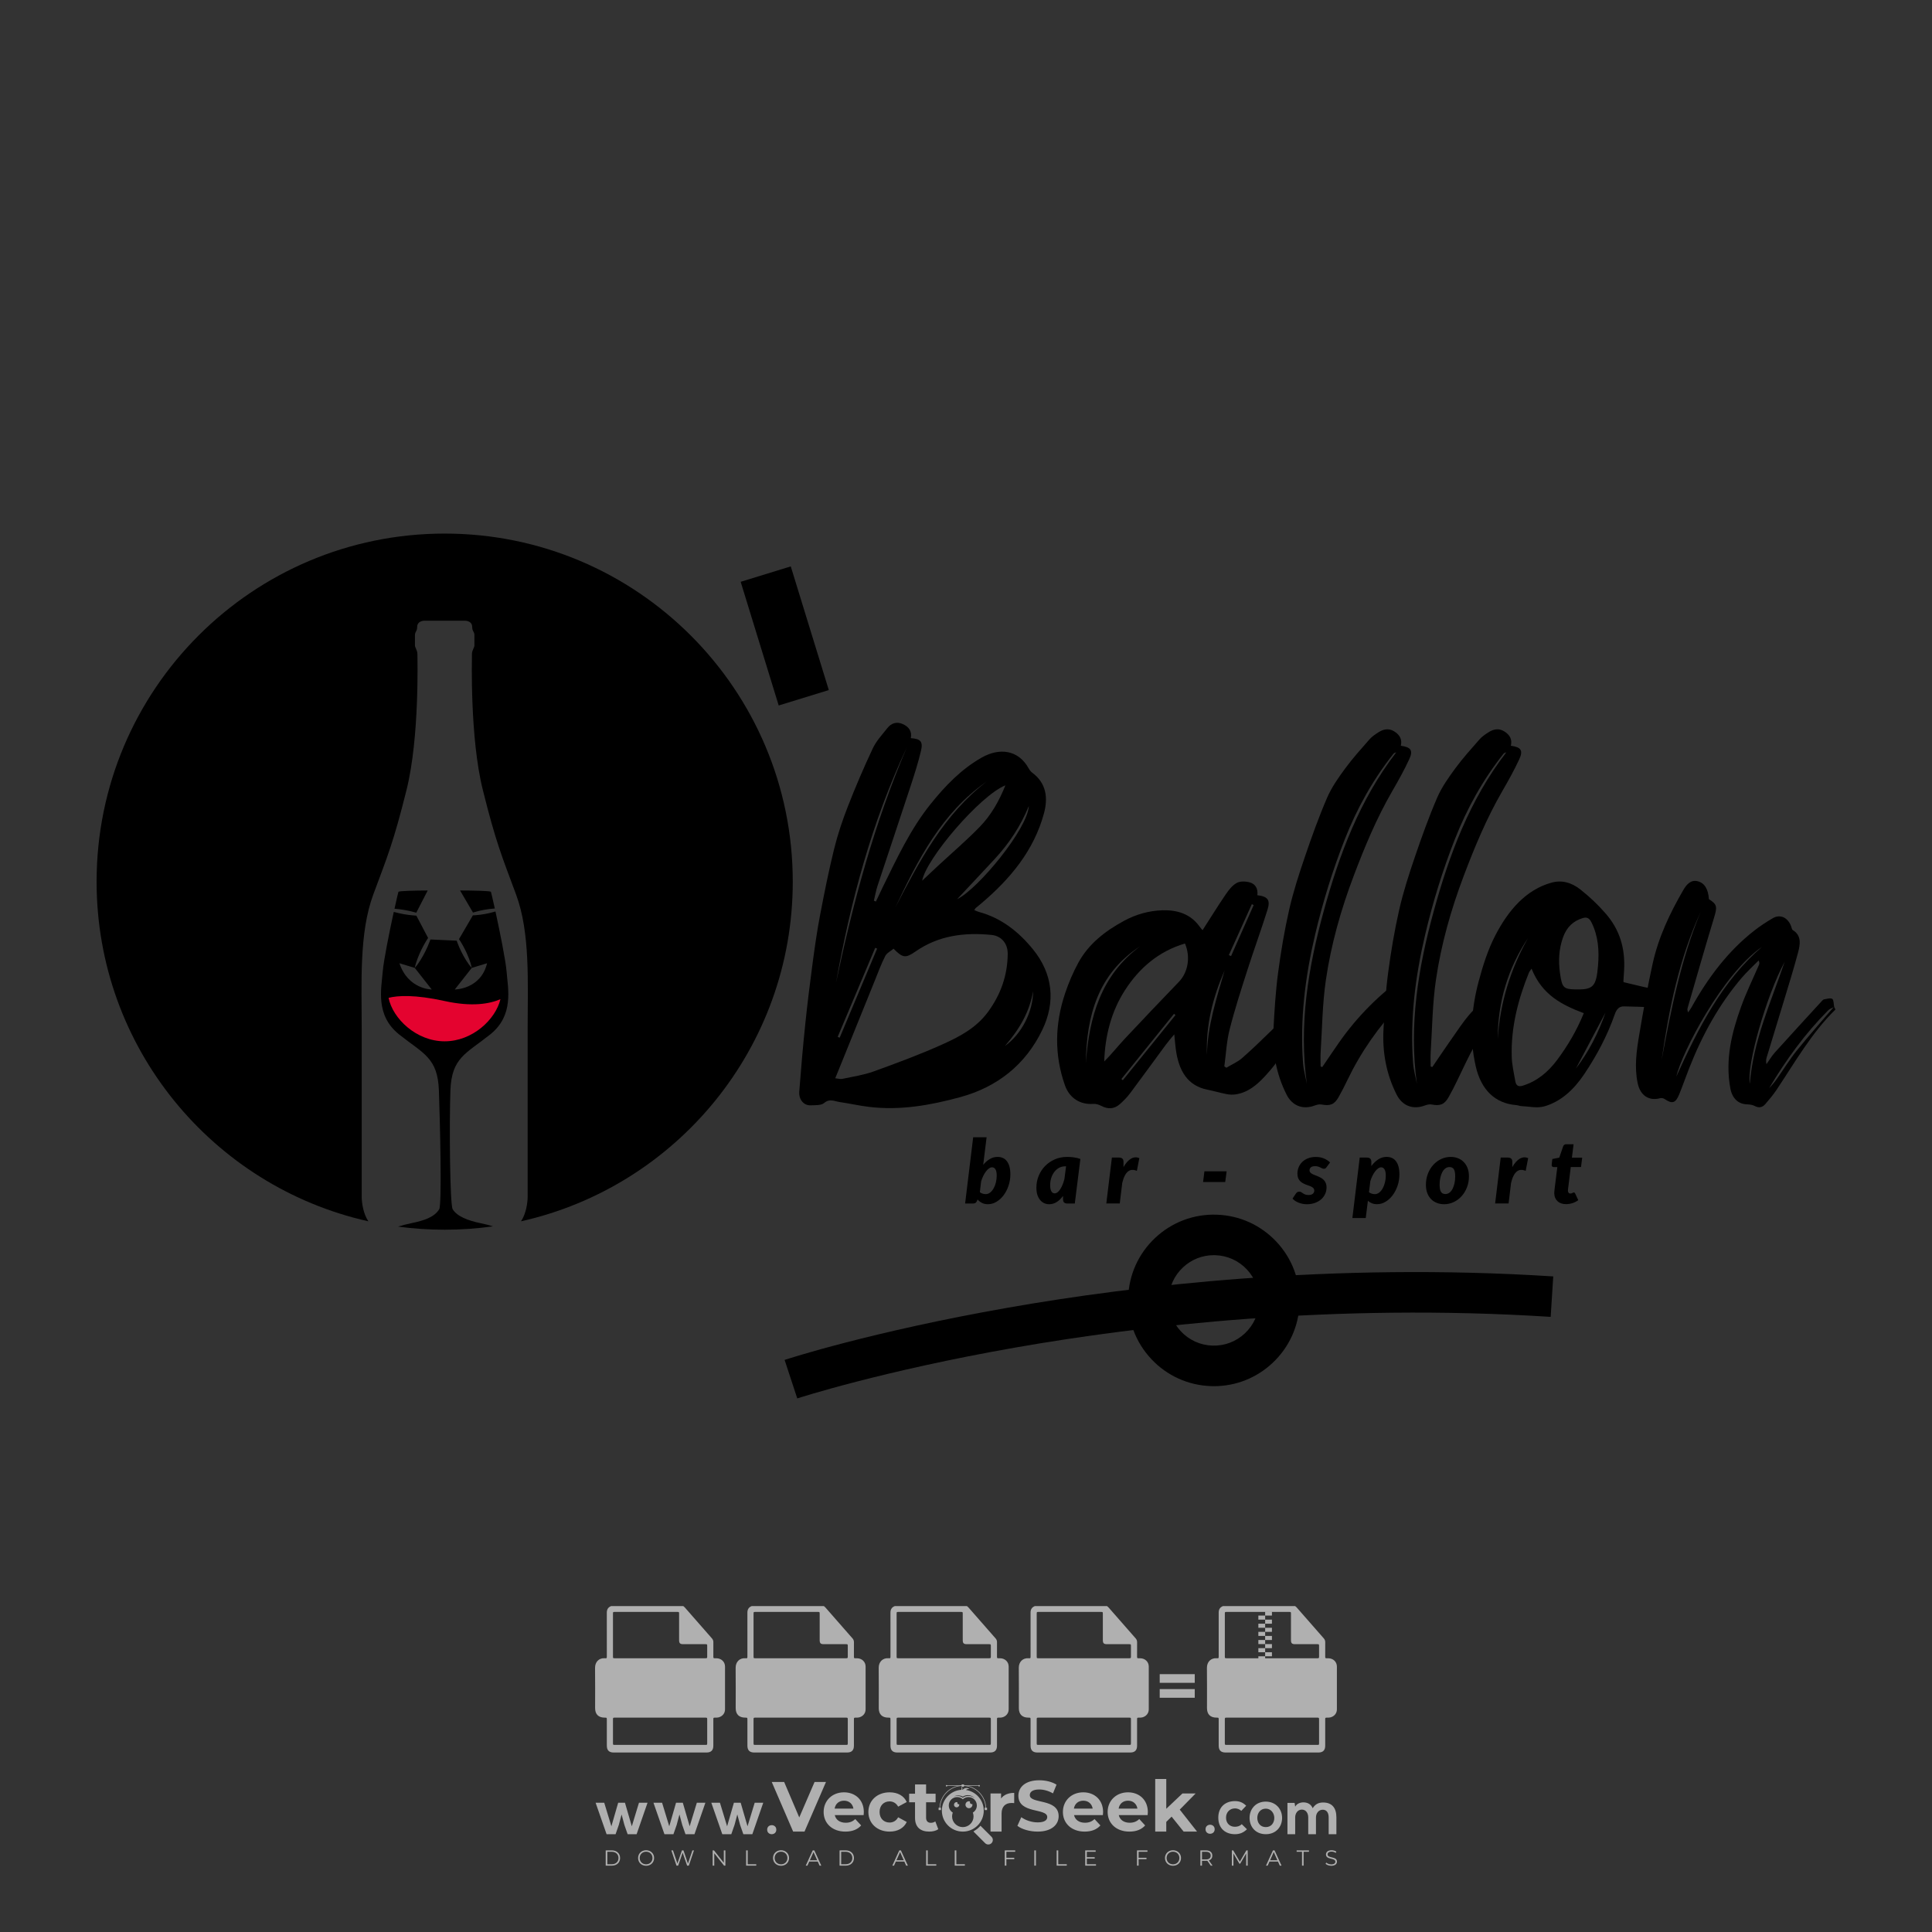 <?xml version="1.0" encoding="iso-8859-1"?>
<!-- Generator: Adobe Illustrator 26.0.1, SVG Export Plug-In . SVG Version: 6.00 Build 0)  -->
<svg version="1.1" id="Layer_1" xmlns="http://www.w3.org/2000/svg" xmlns:xlink="http://www.w3.org/1999/xlink" x="0px" y="0px"
	 viewBox="0 0 500 500" style="enable-background:new 0 0 500 500;" xml:space="preserve">
<rect x="0" y="0" width="500" height="500" fill="#333333" stroke="none"/>
<g id="watermark_1_">
	<g>
		<g id="watermark" style="opacity:0.61;">
			<g>
				<g>
					<g>
						<g>
							<polygon style="fill:#FFFFFF;" points="213.765,461.172 208.204,474.017 205.268,474.017 199.726,461.172 202.938,461.172 
								206.846,470.347 210.81,461.172 							"/>
						</g>
						<g>
							<path style="fill:#FFFFFF;" d="M223.507,469.741h-7.469c0.275,1.23,1.321,1.982,2.826,1.982c1.046,0,1.798-0.312,2.477-0.954
								l1.523,1.651c-0.917,1.046-2.294,1.597-4.074,1.597c-3.413,0-5.634-2.147-5.634-5.083c0-2.954,2.257-5.083,5.267-5.083
								c2.899,0,5.138,1.945,5.138,5.12C223.562,469.191,223.526,469.503,223.507,469.741 M216.002,468.071h4.863
								c-0.202-1.248-1.138-2.055-2.422-2.055C217.139,466.016,216.204,466.805,216.002,468.071"/>
						</g>
						<g>
							<path style="fill:#FFFFFF;" d="M224.735,468.934c0-2.973,2.294-5.083,5.505-5.083c2.074,0,3.707,0.899,4.423,2.514
								l-2.22,1.193c-0.532-0.936-1.321-1.358-2.221-1.358c-1.45,0-2.587,1.009-2.587,2.734c0,1.725,1.138,2.734,2.587,2.734
								c0.899,0,1.688-0.404,2.221-1.358l2.22,1.211c-0.716,1.578-2.349,2.495-4.423,2.495
								C227.029,474.017,224.735,471.907,224.735,468.934"/>
						</g>
						<g>
							<path style="fill:#FFFFFF;" d="M242.828,473.393c-0.587,0.422-1.45,0.624-2.331,0.624c-2.33,0-3.688-1.193-3.688-3.542
								v-4.055h-1.523v-2.202h1.523v-2.404h2.863v2.404h2.459v2.202h-2.459v4.019c0,0.844,0.458,1.303,1.229,1.303
								c0.422,0,0.844-0.128,1.156-0.367L242.828,473.393z"/>
						</g>
					</g>
					<g>
						<path style="fill:#FFFFFF;" d="M262.474,463.997v2.643c-0.238-0.018-0.422-0.037-0.642-0.037
							c-1.578,0-2.624,0.862-2.624,2.753v4.661h-2.863v-9.873h2.734v1.303C259.776,464.493,260.951,463.997,262.474,463.997"/>
					</g>
					<g>
						<path style="fill:#FFFFFF;" d="M263.299,472.53l1.009-2.239c1.083,0.789,2.697,1.339,4.239,1.339
							c1.762,0,2.477-0.587,2.477-1.376c0-2.404-7.469-0.752-7.469-5.524c0-2.184,1.762-4,5.413-4c1.615,0,3.267,0.385,4.459,1.138
							l-0.918,2.257c-1.193-0.679-2.422-1.009-3.56-1.009c-1.761,0-2.44,0.66-2.44,1.468c0,2.367,7.468,0.734,7.468,5.45
							c0,2.147-1.78,3.982-5.45,3.982C266.492,474.017,264.437,473.411,263.299,472.53"/>
					</g>
					<g>
						<path style="fill:#FFFFFF;" d="M285.428,469.741h-7.469c0.275,1.23,1.321,1.982,2.826,1.982c1.046,0,1.798-0.312,2.477-0.954
							l1.523,1.651c-0.918,1.046-2.294,1.597-4.074,1.597c-3.413,0-5.634-2.147-5.634-5.083c0-2.954,2.257-5.083,5.267-5.083
							c2.9,0,5.138,1.945,5.138,5.12C285.484,469.191,285.447,469.503,285.428,469.741 M277.923,468.071h4.863
							c-0.202-1.248-1.138-2.055-2.422-2.055C279.061,466.016,278.125,466.805,277.923,468.071"/>
					</g>
					<g>
						<path style="fill:#FFFFFF;" d="M297.007,469.741h-7.469c0.275,1.23,1.321,1.982,2.826,1.982c1.046,0,1.798-0.312,2.477-0.954
							l1.523,1.651c-0.918,1.046-2.294,1.597-4.074,1.597c-3.413,0-5.634-2.147-5.634-5.083c0-2.954,2.257-5.083,5.267-5.083
							c2.899,0,5.138,1.945,5.138,5.12C297.062,469.191,297.025,469.503,297.007,469.741 M289.501,468.071h4.863
							c-0.202-1.248-1.138-2.055-2.422-2.055C290.639,466.016,289.703,466.805,289.501,468.071"/>
					</g>
					<g>
						<polygon style="fill:#FFFFFF;" points="303.208,470.145 301.831,471.503 301.831,474.017 298.969,474.017 298.969,460.401 
							301.831,460.401 301.831,468.108 306.016,464.144 309.429,464.144 305.318,468.328 309.796,474.017 306.327,474.017 						"/>
					</g>
					<g>
						<path style="fill:#FFFFFF;" d="M256.601,475.359L256.601,475.359l-2.86-2.86c-0.435,0.508-0.953,0.943-1.534,1.284
							c-0.092,0.069-0.186,0.136-0.283,0.199l3.027,3.027c0.456,0.456,1.195,0.456,1.65,0
							C257.057,476.554,257.057,475.815,256.601,475.359"/>
					</g>
					<g>
						<path style="fill:#FFFFFF;" d="M249.984,463.244c0.221-0.173,0.495-0.281,0.797-0.281c0.042,0,0.083,0.002,0.124,0.006
							c-0.214-0.156-0.478-0.249-0.764-0.249c-0.395,0-0.744,0.18-0.981,0.458c-0.051,0-0.1,0.006-0.151,0.008
							c0.039-0.077,0.064-0.162,0.064-0.255c0-0.234-0.143-0.434-0.346-0.519c0.087,0.126,0.138,0.279,0.138,0.445
							c0,0.122-0.031,0.237-0.081,0.341c-2.811,0.201-5.03,2.539-5.03,5.4c0,2.993,2.426,5.42,5.42,5.42
							c2.993,0,5.42-2.426,5.42-5.42C254.595,465.879,252.593,463.635,249.984,463.244 M247.983,464.656
							c0.435,0,0.844,0.112,1.199,0.309c0.374-0.245,0.82-0.387,1.299-0.387c0.711,0,1.348,0.312,1.784,0.806
							c-0.435-0.379-1.004-0.61-1.627-0.61c-0.449,0-0.87,0.12-1.234,0.329c-0.079,0.046-0.156,0.096-0.229,0.15
							c-0.065-0.048-0.133-0.093-0.204-0.134c-0.369-0.219-0.8-0.344-1.26-0.344c-0.3,0-0.588,0.054-0.854,0.152
							C247.196,464.754,247.578,464.656,247.983,464.656 M251.772,469.098c0.115,0.305,0.181,0.634,0.181,0.979
							c0,1.534-1.244,2.777-2.778,2.777c-1.534,0-2.777-1.243-2.777-2.777c0-0.345,0.066-0.674,0.181-0.979
							c-0.62-0.382-1.035-1.064-1.035-1.846c0-1.197,0.971-2.168,2.168-2.168c0.565,0,1.078,0.218,1.463,0.572
							c0.386-0.354,0.899-0.572,1.464-0.572c1.197,0,2.168,0.971,2.168,2.168C252.807,468.034,252.392,468.716,251.772,469.098"/>
					</g>
					<g>
						<path style="fill:#FFFFFF;" d="M251.666,467.061c0,0.497-0.404,0.901-0.901,0.901c-0.497,0-0.901-0.404-0.901-0.901
							s0.404-0.901,0.901-0.901c0.101,0,0.197,0.017,0.287,0.047c-0.03,0.062-0.045,0.132-0.045,0.204
							c0,0.273,0.221,0.494,0.494,0.494c0.05,0,0.099-0.008,0.146-0.022C251.66,466.941,251.666,467,251.666,467.061"/>
					</g>
					<g>
						<path style="fill:#FFFFFF;" d="M248.255,467.061c0,0.376-0.305,0.681-0.681,0.681c-0.376,0-0.681-0.305-0.681-0.681
							s0.305-0.681,0.681-0.681c0.076,0,0.149,0.013,0.217,0.035c-0.023,0.047-0.034,0.1-0.034,0.155
							c0,0.206,0.167,0.374,0.374,0.374c0.038,0,0.075-0.006,0.11-0.017C248.25,466.97,248.255,467.015,248.255,467.061"/>
					</g>
					<g>
						<g>
							<g>
								<rect x="242.908" y="467.83" style="fill:#FFFFFF;" width="0.616" height="0.616"/>
							</g>
							<g>
								<rect x="254.827" y="467.83" style="fill:#FFFFFF;" width="0.616" height="0.616"/>
							</g>
							<g>
								<path style="fill:#FFFFFF;" d="M255.205,468.082h-0.14c0-3.248-2.642-5.89-5.89-5.89c-3.248,0-5.89,2.642-5.89,5.89h-0.14
									c0-1.611,0.627-3.125,1.766-4.264c1.139-1.139,2.653-1.766,4.264-1.766c1.611,0,3.125,0.627,4.264,1.766
									C254.578,464.957,255.205,466.471,255.205,468.082"/>
							</g>
						</g>
						<g>
							<rect x="248.868" y="461.814" style="fill:#FFFFFF;" width="0.616" height="0.616"/>
						</g>
						<g>
							<rect x="244.95" y="462.052" style="fill:#FFFFFF;" width="8.45" height="0.14"/>
						</g>
						<g>
							<path style="fill:#FFFFFF;" d="M245.174,462.15c0,0.108-0.088,0.196-0.196,0.196c-0.108,0-0.196-0.088-0.196-0.196
								c0-0.108,0.088-0.196,0.196-0.196C245.086,461.954,245.174,462.042,245.174,462.15"/>
						</g>
						<g>
							<path style="fill:#FFFFFF;" d="M253.596,462.15c0,0.108-0.088,0.196-0.196,0.196c-0.108,0-0.196-0.088-0.196-0.196
								c0-0.108,0.088-0.196,0.196-0.196C253.509,461.954,253.596,462.042,253.596,462.15"/>
						</g>
					</g>
				</g>
				<g>
					<path style="fill:#FFFFFF;" d="M314.356,473.409c0,1.559-2.364,1.559-2.364,0C311.993,471.851,314.356,471.851,314.356,473.409
						z"/>
				</g>
				<g>
					<g>
						<g>
							<path style="fill:#FFFFFF;" d="M161.739,466.549l1.772,6.088l1.855-6.088h2.215l-2.823,8.14h-2.33l-0.837-2.396l-0.722-2.708
								l-0.722,2.708l-0.837,2.396h-2.33l-2.839-8.14h2.231l1.855,6.088l1.756-6.088H161.739z"/>
						</g>
						<g>
							<path style="fill:#FFFFFF;" d="M176.713,466.549l1.772,6.088l1.855-6.088h2.215l-2.823,8.14h-2.33l-0.837-2.396l-0.722-2.708
								l-0.722,2.708l-0.837,2.396h-2.33l-2.839-8.14h2.231l1.855,6.088l1.756-6.088H176.713z"/>
						</g>
						<g>
							<path style="fill:#FFFFFF;" d="M191.687,466.549l1.772,6.088l1.855-6.088h2.215l-2.823,8.14h-2.33l-0.837-2.396l-0.722-2.708
								l-0.722,2.708l-0.837,2.396h-2.33l-2.839-8.14h2.231l1.855,6.088l1.756-6.088H191.687z"/>
						</g>
					</g>
					<g>
						<path style="fill:#FFFFFF;" d="M200.908,473.52c0,1.559-2.364,1.559-2.364,0C198.545,471.962,200.908,471.962,200.908,473.52z
							"/>
					</g>
					<g>
						<path style="fill:#FFFFFF;" d="M322.71,473.409c-0.935,0.919-1.919,1.28-3.117,1.28c-2.346,0-4.3-1.411-4.3-4.282
							s1.953-4.284,4.3-4.284c1.149,0,2.035,0.329,2.921,1.199l-1.264,1.329c-0.476-0.428-1.066-0.64-1.623-0.64
							c-1.346,0-2.33,0.985-2.33,2.396c0,1.542,1.05,2.362,2.297,2.362c0.64,0,1.28-0.18,1.772-0.672L322.71,473.409z"/>
					</g>
					<g>
						<path style="fill:#FFFFFF;" d="M331.805,470.472c0,2.33-1.591,4.217-4.217,4.217c-2.626,0-4.201-1.887-4.201-4.217
							c0-2.314,1.609-4.217,4.185-4.217C330.149,466.255,331.805,468.158,331.805,470.472z M325.389,470.472
							c0,1.231,0.739,2.38,2.199,2.38c1.46,0,2.199-1.149,2.199-2.38c0-1.215-0.854-2.396-2.199-2.396
							C326.144,468.077,325.389,469.258,325.389,470.472z"/>
					</g>
					<g>
						<path style="fill:#FFFFFF;" d="M338.572,474.689v-4.332c0-1.068-0.559-2.035-1.658-2.035c-1.082,0-1.722,0.967-1.722,2.035
							v4.332h-2.003v-8.107h1.855l0.148,0.985c0.426-0.82,1.362-1.116,2.133-1.116c0.969,0,1.937,0.394,2.396,1.51
							c0.723-1.149,1.658-1.478,2.708-1.478c2.297,0,3.43,1.412,3.43,3.84v4.365h-2.003v-4.365c0-1.066-0.442-1.97-1.526-1.97
							c-1.082,0-1.756,0.935-1.756,2.003v4.332H338.572z"/>
					</g>
				</g>
			</g>
		</g>
		<g style="opacity:0.61;">
			<g>
				<g>
					<path style="fill:#FFFFFF;" d="M345.988,431.299c-0.006-1.224-0.959-2.121-2.189-2.14c-0.924-0.014-0.832,0.12-0.834-0.867
						c-0.003-1.097-0.007-2.194,0.003-3.292c0.003-0.379-0.112-0.691-0.362-0.976c-2.342-2.668-4.678-5.342-7.019-8.011
						c-0.12-0.137-0.275-0.244-0.414-0.366c-6.214,0-12.427,0-18.641,0c-0.794,0.293-1.14,0.868-1.138,1.709
						c0.01,3.748,0.004,7.496,0.004,11.243c0,0.556-0.003,0.589-0.55,0.551c-1.497-0.102-2.516,0.986-2.497,2.492
						c0.044,3.476,0.013,6.953,0.014,10.429c0.001,1.58,0.867,2.443,2.45,2.449c0.582,0.002,0.582,0.002,0.582,0.6
						c0,2.219-0.001,4.438,0.001,6.657c0.001,1.192,0.58,1.771,1.768,1.771c8.013,0.001,16.027,0.001,24.04,0
						c1.168,0,1.755-0.583,1.757-1.745c0.002-2.256,0-4.512,0.001-6.768c0-0.512,0.002-0.511,0.52-0.515
						c0.271-0.002,0.541,0.008,0.809-0.058c0.996-0.246,1.69-1.044,1.694-2.069C346.003,438.696,346.005,434.997,345.988,431.299z
						 M317.537,417.162c5.337,0,10.674,0,16.01,0c0.548,0,0.554,0.007,0.554,0.561c0.001,2.243-0.001,4.486,0.001,6.73
						c0.001,0.811,0.249,1.059,1.06,1.059c1.91,0.001,3.821,0,5.731,0.001c0.458,0,0.479,0.021,0.481,0.483
						c0.003,0.887,0.002,1.775,0,2.662c-0.001,0.477-0.024,0.498-0.504,0.499c-3.895,0.001-7.79,0-11.684,0
						c-3.882,0-7.765,0-11.647,0c-0.55,0-0.552-0.001-0.552-0.561c-0.001-3.624-0.001-7.247,0-10.871
						C316.987,417.166,316.991,417.162,317.537,417.162z M340.822,451.579c-3.883,0.001-7.766,0-11.65,0c-3.871,0-7.742,0-11.613,0
						c-0.572,0-0.574-0.002-0.574-0.579c-0.001-1.997-0.001-3.994,0.001-5.991c0-0.464,0.023-0.486,0.478-0.487
						c7.803-0.001,15.607-0.001,23.41,0c0.478,0,0.499,0.02,0.499,0.503c0.002,1.997,0.001,3.994,0,5.991
						C341.375,451.574,341.37,451.579,340.822,451.579z"/>
				</g>
				<g>
					<g>
						<rect x="327.418" y="417.053" style="fill:#FFFFFF;" width="1.757" height="1.054"/>
					</g>
					<g>
						<rect x="325.662" y="418.107" style="fill:#FFFFFF;" width="1.757" height="1.054"/>
					</g>
					<g>
						<rect x="327.418" y="419.161" style="fill:#FFFFFF;" width="1.757" height="1.054"/>
					</g>
					<g>
						<rect x="325.662" y="420.215" style="fill:#FFFFFF;" width="1.757" height="1.054"/>
					</g>
					<g>
						<rect x="327.418" y="421.269" style="fill:#FFFFFF;" width="1.757" height="1.054"/>
					</g>
					<g>
						<rect x="325.662" y="422.323" style="fill:#FFFFFF;" width="1.757" height="1.054"/>
					</g>
					<g>
						<rect x="327.418" y="423.378" style="fill:#FFFFFF;" width="1.757" height="1.054"/>
					</g>
					<g>
						<rect x="325.662" y="424.432" style="fill:#FFFFFF;" width="1.757" height="1.054"/>
					</g>
					<g>
						<rect x="327.418" y="425.486" style="fill:#FFFFFF;" width="1.757" height="1.054"/>
					</g>
					<g>
						<rect x="325.662" y="426.54" style="fill:#FFFFFF;" width="1.757" height="1.054"/>
					</g>
					<g>
						<rect x="327.418" y="427.594" style="fill:#FFFFFF;" width="1.757" height="1.054"/>
					</g>
					<g>
						<rect x="325.662" y="428.648" style="fill:#FFFFFF;" width="1.757" height="1.054"/>
					</g>
				</g>
			</g>
			<g>
				<path style="fill:#FFFFFF;" d="M187.637,431.299c-0.006-1.224-0.959-2.121-2.189-2.14c-0.924-0.014-0.832,0.12-0.834-0.867
					c-0.003-1.097-0.007-2.194,0.003-3.292c0.003-0.379-0.112-0.691-0.362-0.976c-2.342-2.668-4.678-5.342-7.019-8.011
					c-0.12-0.137-0.275-0.244-0.414-0.366c-6.214,0-12.427,0-18.641,0c-0.794,0.293-1.14,0.868-1.138,1.709
					c0.01,3.748,0.004,7.496,0.004,11.243c0,0.556-0.003,0.589-0.55,0.551c-1.497-0.102-2.516,0.986-2.497,2.492
					c0.044,3.476,0.013,6.953,0.014,10.429c0.001,1.58,0.867,2.443,2.45,2.449c0.582,0.002,0.582,0.002,0.582,0.6
					c0,2.219-0.001,4.438,0.001,6.657c0.001,1.192,0.58,1.771,1.768,1.771c8.013,0.001,16.027,0.001,24.04,0
					c1.168,0,1.755-0.583,1.757-1.745c0.002-2.256,0-4.512,0.001-6.768c0-0.512,0.002-0.511,0.52-0.515
					c0.271-0.002,0.541,0.008,0.809-0.058c0.996-0.246,1.69-1.044,1.694-2.069C187.652,438.696,187.655,434.997,187.637,431.299z
					 M159.187,417.162c5.337,0,10.674,0,16.01,0c0.548,0,0.554,0.007,0.554,0.561c0.001,2.243-0.001,4.486,0.001,6.73
					c0.001,0.811,0.249,1.059,1.06,1.059c1.91,0.001,3.821,0,5.731,0.001c0.458,0,0.479,0.021,0.481,0.483
					c0.003,0.887,0.002,1.775,0,2.662c-0.001,0.477-0.024,0.498-0.504,0.499c-3.895,0.001-7.79,0-11.684,0
					c-3.882,0-7.765,0-11.647,0c-0.55,0-0.552-0.001-0.552-0.561c-0.001-3.624-0.001-7.247,0-10.871
					C158.636,417.166,158.64,417.162,159.187,417.162z M182.472,451.579c-3.883,0.001-7.766,0-11.65,0c-3.871,0-7.742,0-11.613,0
					c-0.572,0-0.574-0.002-0.574-0.579c-0.001-1.997-0.001-3.994,0.001-5.991c0-0.464,0.023-0.486,0.478-0.487
					c7.803-0.001,15.607-0.001,23.41,0c0.478,0,0.499,0.02,0.499,0.503c0.002,1.997,0.001,3.994,0,5.991
					C183.024,451.574,183.019,451.579,182.472,451.579z"/>
			</g>
			<g>
				<path style="fill:#FFFFFF;" d="M159.779,440.669v-7.897h2.779c0.375,0,0.726,0.061,1.053,0.182
					c0.327,0.121,0.612,0.292,0.855,0.513c0.242,0.221,0.434,0.483,0.573,0.789c0.14,0.305,0.21,0.642,0.21,1.009
					c0,0.375-0.07,0.715-0.21,1.02c-0.14,0.305-0.331,0.568-0.573,0.789c-0.243,0.221-0.528,0.392-0.855,0.513
					c-0.327,0.121-0.678,0.182-1.053,0.182h-1.29v2.901H159.779z M162.58,436.356c0.39,0,0.684-0.111,0.882-0.331
					c0.199-0.22,0.298-0.474,0.298-0.761c0-0.14-0.024-0.276-0.072-0.408c-0.048-0.132-0.121-0.248-0.221-0.347
					c-0.099-0.099-0.223-0.178-0.37-0.237c-0.147-0.059-0.32-0.089-0.518-0.089h-1.312v2.173H162.58z"/>
				<path style="fill:#FFFFFF;" d="M166.308,432.771h1.731l3.177,5.294h0.088l-0.088-1.522v-3.772h1.478v7.897h-1.566l-3.353-5.592
					h-0.088l0.088,1.522v4.07h-1.467V432.771z"/>
				<path style="fill:#FFFFFF;" d="M177.922,436.334h3.872c0.022,0.089,0.04,0.195,0.055,0.32c0.014,0.125,0.022,0.25,0.022,0.375
					c0,0.507-0.077,0.985-0.231,1.434c-0.154,0.449-0.397,0.849-0.728,1.202c-0.353,0.375-0.776,0.666-1.268,0.871
					c-0.493,0.206-1.055,0.309-1.688,0.309c-0.574,0-1.114-0.103-1.622-0.309c-0.507-0.206-0.948-0.492-1.323-0.86
					c-0.375-0.367-0.673-0.803-0.894-1.307c-0.221-0.504-0.331-1.053-0.331-1.649c0-0.595,0.11-1.145,0.331-1.649
					c0.221-0.504,0.518-0.939,0.894-1.307c0.375-0.367,0.816-0.654,1.323-0.86c0.507-0.206,1.048-0.309,1.622-0.309
					c0.64,0,1.211,0.11,1.715,0.331c0.504,0.221,0.935,0.526,1.296,0.915l-1.025,1.004c-0.258-0.272-0.544-0.48-0.861-0.623
					c-0.316-0.143-0.695-0.215-1.136-0.215c-0.361,0-0.703,0.065-1.026,0.193c-0.324,0.129-0.607,0.311-0.85,0.546
					c-0.242,0.235-0.436,0.52-0.579,0.855c-0.143,0.335-0.215,0.708-0.215,1.119c0,0.412,0.072,0.785,0.215,1.12
					c0.143,0.335,0.338,0.62,0.584,0.855c0.246,0.235,0.531,0.418,0.855,0.546c0.323,0.129,0.669,0.193,1.037,0.193
					c0.419,0,0.773-0.061,1.064-0.182c0.29-0.121,0.538-0.278,0.744-0.469c0.148-0.132,0.275-0.3,0.381-0.502
					c0.106-0.202,0.189-0.428,0.248-0.678h-2.482V436.334z"/>
			</g>
			<g>
				<path style="fill:#FFFFFF;" d="M224.019,431.299c-0.006-1.224-0.959-2.121-2.189-2.14c-0.924-0.014-0.832,0.12-0.834-0.867
					c-0.003-1.097-0.007-2.194,0.003-3.292c0.003-0.379-0.112-0.691-0.362-0.976c-2.342-2.668-4.678-5.342-7.019-8.011
					c-0.12-0.137-0.275-0.244-0.414-0.366c-6.214,0-12.427,0-18.641,0c-0.794,0.293-1.14,0.868-1.138,1.709
					c0.01,3.748,0.004,7.496,0.004,11.243c0,0.556-0.003,0.589-0.55,0.551c-1.497-0.102-2.516,0.986-2.497,2.492
					c0.044,3.476,0.013,6.953,0.014,10.429c0.001,1.58,0.867,2.443,2.45,2.449c0.582,0.002,0.582,0.002,0.582,0.6
					c0,2.219-0.001,4.438,0.001,6.657c0.001,1.192,0.58,1.771,1.768,1.771c8.013,0.001,16.027,0.001,24.04,0
					c1.168,0,1.755-0.583,1.757-1.745c0.002-2.256,0-4.512,0.001-6.768c0-0.512,0.002-0.511,0.52-0.515
					c0.271-0.002,0.541,0.008,0.809-0.058c0.997-0.246,1.69-1.044,1.694-2.069C224.034,438.696,224.036,434.997,224.019,431.299z
					 M195.568,417.162c5.337,0,10.674,0,16.01,0c0.548,0,0.554,0.007,0.554,0.561c0.001,2.243-0.001,4.486,0.001,6.73
					c0.001,0.811,0.249,1.059,1.06,1.059c1.91,0.001,3.821,0,5.731,0.001c0.458,0,0.479,0.021,0.481,0.483
					c0.003,0.887,0.002,1.775,0,2.662c-0.001,0.477-0.024,0.498-0.504,0.499c-3.895,0.001-7.79,0-11.684,0
					c-3.882,0-7.765,0-11.647,0c-0.55,0-0.552-0.001-0.552-0.561c-0.001-3.624-0.001-7.247,0-10.871
					C195.018,417.166,195.022,417.162,195.568,417.162z M218.854,451.579c-3.883,0.001-7.766,0-11.65,0c-3.871,0-7.742,0-11.613,0
					c-0.572,0-0.574-0.002-0.574-0.579c-0.001-1.997-0.001-3.994,0.001-5.991c0-0.464,0.023-0.486,0.478-0.487
					c7.803-0.001,15.607-0.001,23.41,0c0.478,0,0.499,0.02,0.499,0.503c0.002,1.997,0.001,3.994,0,5.991
					C219.406,451.574,219.401,451.579,218.854,451.579z"/>
			</g>
			<g>
				<path style="fill:#FFFFFF;" d="M205.111,432.771h1.699l2.967,7.897h-1.644l-0.651-1.886h-3.044l-0.651,1.886h-1.643
					L205.111,432.771z M206.997,437.415l-0.706-1.974l-0.287-0.96h-0.088l-0.287,0.96l-0.706,1.974H206.997z"/>
				<path style="fill:#FFFFFF;" d="M211.331,434.536c-0.125,0-0.245-0.024-0.359-0.072c-0.114-0.048-0.213-0.114-0.298-0.199
					c-0.084-0.084-0.151-0.182-0.198-0.292c-0.048-0.11-0.072-0.232-0.072-0.364s0.024-0.254,0.072-0.364
					c0.048-0.11,0.114-0.208,0.198-0.292c0.084-0.084,0.184-0.151,0.298-0.198c0.114-0.048,0.233-0.072,0.359-0.072
					c0.257,0,0.478,0.09,0.662,0.27c0.184,0.181,0.276,0.399,0.276,0.656s-0.092,0.476-0.276,0.656
					C211.809,434.446,211.589,434.536,211.331,434.536z M210.615,440.669v-5.404h1.445v5.404H210.615z"/>
			</g>
			<g>
				<path style="fill:#FFFFFF;" d="M261.044,431.299c-0.006-1.224-0.959-2.121-2.189-2.14c-0.924-0.014-0.832,0.12-0.834-0.867
					c-0.003-1.097-0.007-2.194,0.003-3.292c0.003-0.379-0.112-0.691-0.362-0.976c-2.342-2.668-4.678-5.342-7.019-8.011
					c-0.12-0.137-0.275-0.244-0.414-0.366c-6.214,0-12.427,0-18.641,0c-0.794,0.293-1.14,0.868-1.138,1.709
					c0.01,3.748,0.004,7.496,0.004,11.243c0,0.556-0.003,0.589-0.55,0.551c-1.497-0.102-2.516,0.986-2.497,2.492
					c0.044,3.476,0.013,6.953,0.014,10.429c0.001,1.58,0.867,2.443,2.45,2.449c0.582,0.002,0.582,0.002,0.582,0.6
					c0,2.219-0.001,4.438,0.001,6.657c0.001,1.192,0.58,1.771,1.768,1.771c8.013,0.001,16.027,0.001,24.04,0
					c1.168,0,1.755-0.583,1.757-1.745c0.002-2.256,0-4.512,0.001-6.768c0-0.512,0.002-0.511,0.52-0.515
					c0.271-0.002,0.541,0.008,0.809-0.058c0.996-0.246,1.69-1.044,1.694-2.069C261.059,438.696,261.061,434.997,261.044,431.299z
					 M232.593,417.162c5.337,0,10.674,0,16.01,0c0.548,0,0.554,0.007,0.554,0.561c0.001,2.243-0.001,4.486,0.001,6.73
					c0.001,0.811,0.249,1.059,1.06,1.059c1.91,0.001,3.821,0,5.731,0.001c0.458,0,0.479,0.021,0.481,0.483
					c0.003,0.887,0.002,1.775,0,2.662c-0.001,0.477-0.024,0.498-0.504,0.499c-3.895,0.001-7.79,0-11.684,0
					c-3.882,0-7.765,0-11.647,0c-0.55,0-0.552-0.001-0.552-0.561c-0.001-3.624-0.001-7.247,0-10.871
					C232.042,417.166,232.047,417.162,232.593,417.162z M255.878,451.579c-3.883,0.001-7.766,0-11.65,0c-3.871,0-7.742,0-11.613,0
					c-0.572,0-0.574-0.002-0.574-0.579c-0.001-1.997-0.001-3.994,0.001-5.991c0-0.464,0.023-0.486,0.478-0.487
					c7.803-0.001,15.607-0.001,23.41,0c0.478,0,0.499,0.02,0.499,0.503c0.002,1.997,0.001,3.994,0,5.991
					C256.431,451.574,256.426,451.579,255.878,451.579z"/>
			</g>
			<g>
				<path style="fill:#FFFFFF;" d="M236.361,440.845c-0.338,0-0.662-0.048-0.971-0.143c-0.309-0.095-0.592-0.239-0.849-0.43
					c-0.257-0.191-0.481-0.425-0.673-0.7c-0.191-0.276-0.342-0.597-0.452-0.965l1.401-0.551c0.103,0.397,0.283,0.726,0.54,0.987
					c0.257,0.261,0.596,0.392,1.015,0.392c0.154,0,0.303-0.02,0.447-0.061c0.143-0.04,0.272-0.099,0.386-0.176
					s0.204-0.175,0.27-0.292c0.066-0.118,0.099-0.254,0.099-0.408c0-0.147-0.026-0.279-0.077-0.397
					c-0.051-0.117-0.138-0.227-0.259-0.331c-0.121-0.103-0.28-0.202-0.475-0.298c-0.195-0.095-0.435-0.195-0.722-0.298l-0.485-0.176
					c-0.213-0.073-0.429-0.173-0.645-0.298c-0.217-0.125-0.413-0.276-0.59-0.452c-0.177-0.176-0.322-0.384-0.436-0.623
					c-0.114-0.239-0.171-0.509-0.171-0.81c0-0.309,0.06-0.597,0.182-0.866c0.121-0.268,0.294-0.503,0.518-0.706
					c0.224-0.202,0.492-0.36,0.805-0.474s0.66-0.171,1.042-0.171c0.397,0,0.74,0.053,1.031,0.16
					c0.291,0.107,0.537,0.243,0.739,0.408c0.202,0.165,0.366,0.348,0.491,0.546c0.125,0.199,0.217,0.386,0.276,0.563l-1.312,0.551
					c-0.074-0.221-0.208-0.419-0.402-0.596c-0.195-0.176-0.462-0.265-0.8-0.265c-0.324,0-0.592,0.075-0.805,0.226
					c-0.213,0.151-0.32,0.348-0.32,0.59c0,0.235,0.103,0.436,0.309,0.601c0.206,0.165,0.533,0.325,0.982,0.48l0.497,0.165
					c0.316,0.111,0.605,0.237,0.866,0.381c0.261,0.143,0.485,0.314,0.673,0.513c0.187,0.199,0.331,0.425,0.43,0.678
					c0.1,0.254,0.149,0.546,0.149,0.877c0,0.412-0.083,0.767-0.248,1.064c-0.165,0.298-0.377,0.542-0.634,0.734
					c-0.258,0.191-0.548,0.335-0.872,0.43C236.986,440.797,236.67,440.845,236.361,440.845z"/>
				<path style="fill:#FFFFFF;" d="M239.516,432.771h1.61l1.633,4.754l0.287,1.015h0.088l0.309-1.015l1.699-4.754h1.61l-2.879,7.897
					h-1.566L239.516,432.771z"/>
				<path style="fill:#FFFFFF;" d="M251.097,436.334h3.871c0.022,0.089,0.04,0.195,0.055,0.32c0.015,0.125,0.023,0.25,0.023,0.375
					c0,0.507-0.078,0.985-0.232,1.434c-0.154,0.449-0.397,0.849-0.728,1.202c-0.353,0.375-0.775,0.666-1.268,0.871
					c-0.493,0.206-1.055,0.309-1.688,0.309c-0.574,0-1.114-0.103-1.621-0.309c-0.507-0.206-0.949-0.492-1.324-0.86
					c-0.375-0.367-0.673-0.803-0.894-1.307c-0.22-0.504-0.331-1.053-0.331-1.649c0-0.595,0.11-1.145,0.331-1.649
					c0.221-0.504,0.518-0.939,0.894-1.307c0.375-0.367,0.816-0.654,1.324-0.86c0.507-0.206,1.047-0.309,1.621-0.309
					c0.64,0,1.211,0.11,1.715,0.331c0.504,0.221,0.936,0.526,1.296,0.915l-1.026,1.004c-0.257-0.272-0.544-0.48-0.861-0.623
					c-0.316-0.143-0.694-0.215-1.136-0.215c-0.36,0-0.702,0.065-1.026,0.193c-0.323,0.129-0.607,0.311-0.849,0.546
					c-0.243,0.235-0.436,0.52-0.579,0.855c-0.143,0.335-0.215,0.708-0.215,1.119c0,0.412,0.072,0.785,0.215,1.12
					c0.143,0.335,0.338,0.62,0.585,0.855c0.246,0.235,0.531,0.418,0.854,0.546c0.324,0.129,0.669,0.193,1.037,0.193
					c0.419,0,0.774-0.061,1.064-0.182c0.29-0.121,0.539-0.278,0.745-0.469c0.147-0.132,0.274-0.3,0.38-0.502
					c0.107-0.202,0.189-0.428,0.248-0.678h-2.482V436.334z"/>
			</g>
			<g>
				<path style="fill:#FFFFFF;" d="M297.3,431.299c-0.006-1.224-0.959-2.121-2.189-2.14c-0.924-0.014-0.832,0.12-0.834-0.867
					c-0.003-1.097-0.007-2.194,0.003-3.292c0.003-0.379-0.112-0.691-0.362-0.976c-2.342-2.668-4.678-5.342-7.019-8.011
					c-0.12-0.137-0.275-0.244-0.414-0.366c-6.214,0-12.427,0-18.641,0c-0.794,0.293-1.14,0.868-1.138,1.709
					c0.01,3.748,0.004,7.496,0.004,11.243c0,0.556-0.003,0.589-0.55,0.551c-1.497-0.102-2.516,0.986-2.497,2.492
					c0.044,3.476,0.013,6.953,0.014,10.429c0.001,1.58,0.867,2.443,2.45,2.449c0.582,0.002,0.582,0.002,0.582,0.6
					c0,2.219-0.001,4.438,0.001,6.657c0.001,1.192,0.58,1.771,1.768,1.771c8.013,0.001,16.027,0.001,24.04,0
					c1.168,0,1.755-0.583,1.757-1.745c0.002-2.256,0-4.512,0.001-6.768c0-0.512,0.002-0.511,0.52-0.515
					c0.271-0.002,0.541,0.008,0.809-0.058c0.996-0.246,1.69-1.044,1.694-2.069C297.315,438.696,297.318,434.997,297.3,431.299z
					 M268.85,417.162c5.337,0,10.674,0,16.01,0c0.548,0,0.554,0.007,0.554,0.561c0.001,2.243-0.001,4.486,0.001,6.73
					c0.001,0.811,0.249,1.059,1.06,1.059c1.91,0.001,3.821,0,5.731,0.001c0.458,0,0.479,0.021,0.481,0.483
					c0.003,0.887,0.002,1.775,0,2.662c-0.001,0.477-0.024,0.498-0.504,0.499c-3.895,0.001-7.79,0-11.684,0
					c-3.882,0-7.765,0-11.647,0c-0.55,0-0.552-0.001-0.552-0.561c-0.001-3.624-0.001-7.247,0-10.871
					C268.299,417.166,268.303,417.162,268.85,417.162z M292.135,451.579c-3.883,0.001-7.766,0-11.65,0c-3.871,0-7.742,0-11.613,0
					c-0.572,0-0.574-0.002-0.574-0.579c-0.001-1.997-0.001-3.994,0.001-5.991c0-0.464,0.023-0.486,0.478-0.487
					c7.803-0.001,15.607-0.001,23.41,0c0.478,0,0.499,0.02,0.499,0.503c0.001,1.997,0.001,3.994,0,5.991
					C292.687,451.574,292.682,451.579,292.135,451.579z"/>
			</g>
			<g>
				<path style="fill:#FFFFFF;" d="M272.966,434.183v1.831h3.165v1.412h-3.165v1.831h3.518v1.412h-5.007v-7.897h5.007v1.412H272.966
					z"/>
				<path style="fill:#FFFFFF;" d="M277.852,440.669v-7.897h2.779c0.375,0,0.726,0.061,1.053,0.182
					c0.327,0.121,0.612,0.292,0.855,0.513c0.243,0.221,0.434,0.483,0.574,0.789c0.14,0.305,0.209,0.642,0.209,1.009
					c0,0.375-0.07,0.715-0.209,1.02c-0.14,0.305-0.331,0.568-0.574,0.789c-0.243,0.221-0.528,0.392-0.855,0.513
					c-0.327,0.121-0.678,0.182-1.053,0.182h-1.29v2.901H277.852z M280.653,436.356c0.389,0,0.684-0.111,0.882-0.331
					c0.199-0.22,0.298-0.474,0.298-0.761c0-0.14-0.024-0.276-0.072-0.408c-0.048-0.132-0.121-0.248-0.221-0.347
					c-0.099-0.099-0.222-0.178-0.37-0.237c-0.147-0.059-0.32-0.089-0.518-0.089h-1.312v2.173H280.653z"/>
				<path style="fill:#FFFFFF;" d="M286.797,440.845c-0.338,0-0.662-0.048-0.971-0.143c-0.309-0.095-0.592-0.239-0.849-0.43
					c-0.257-0.191-0.482-0.425-0.673-0.7c-0.191-0.276-0.342-0.597-0.452-0.965l1.401-0.551c0.103,0.397,0.283,0.726,0.541,0.987
					c0.257,0.261,0.595,0.392,1.015,0.392c0.154,0,0.303-0.02,0.447-0.061c0.143-0.04,0.272-0.099,0.386-0.176
					c0.114-0.077,0.204-0.175,0.27-0.292c0.066-0.118,0.1-0.254,0.1-0.408c0-0.147-0.026-0.279-0.077-0.397
					c-0.051-0.117-0.138-0.227-0.259-0.331c-0.121-0.103-0.279-0.202-0.474-0.298c-0.195-0.095-0.436-0.195-0.723-0.298
					l-0.485-0.176c-0.213-0.073-0.428-0.173-0.645-0.298c-0.217-0.125-0.414-0.276-0.59-0.452c-0.176-0.176-0.322-0.384-0.436-0.623
					c-0.114-0.239-0.171-0.509-0.171-0.81c0-0.309,0.061-0.597,0.182-0.866c0.121-0.268,0.294-0.503,0.518-0.706
					c0.224-0.202,0.493-0.36,0.805-0.474c0.312-0.114,0.66-0.171,1.042-0.171c0.397,0,0.741,0.053,1.031,0.16
					c0.29,0.107,0.537,0.243,0.739,0.408c0.202,0.165,0.365,0.348,0.491,0.546c0.125,0.199,0.217,0.386,0.276,0.563l-1.312,0.551
					c-0.074-0.221-0.208-0.419-0.403-0.596c-0.195-0.176-0.462-0.265-0.799-0.265c-0.324,0-0.592,0.075-0.805,0.226
					c-0.213,0.151-0.32,0.348-0.32,0.59c0,0.235,0.103,0.436,0.309,0.601c0.206,0.165,0.533,0.325,0.982,0.48l0.496,0.165
					c0.316,0.111,0.605,0.237,0.866,0.381c0.261,0.143,0.485,0.314,0.673,0.513c0.187,0.199,0.331,0.425,0.43,0.678
					c0.099,0.254,0.149,0.546,0.149,0.877c0,0.412-0.083,0.767-0.248,1.064c-0.165,0.298-0.377,0.542-0.634,0.734
					c-0.258,0.191-0.548,0.335-0.872,0.43C287.422,440.797,287.105,440.845,286.797,440.845z"/>
			</g>
			<g>
				<path style="fill:#FFFFFF;" d="M321.394,439.168l4.004-4.985h-3.827v-1.412h5.559v1.5l-3.96,4.985h4.004v1.412h-5.779V439.168z"
					/>
				<path style="fill:#FFFFFF;" d="M328.409,432.771h1.489v7.897h-1.489V432.771z"/>
				<path style="fill:#FFFFFF;" d="M331.486,440.669v-7.897h2.779c0.375,0,0.726,0.061,1.053,0.182
					c0.327,0.121,0.612,0.292,0.855,0.513s0.434,0.483,0.574,0.789c0.14,0.305,0.209,0.642,0.209,1.009
					c0,0.375-0.07,0.715-0.209,1.02c-0.14,0.305-0.331,0.568-0.574,0.789c-0.243,0.221-0.528,0.392-0.855,0.513
					c-0.327,0.121-0.678,0.182-1.053,0.182h-1.29v2.901H331.486z M334.288,436.356c0.389,0,0.684-0.111,0.882-0.331
					c0.199-0.22,0.298-0.474,0.298-0.761c0-0.14-0.024-0.276-0.072-0.408c-0.048-0.132-0.121-0.248-0.221-0.347
					c-0.099-0.099-0.222-0.178-0.37-0.237c-0.147-0.059-0.32-0.089-0.518-0.089h-1.312v2.173H334.288z"/>
			</g>
		</g>
		<g style="opacity:0.61;">
			<path style="fill:#FFFFFF;" d="M300.133,433.27h9.067v2.242h-9.067V433.27z M300.133,437.136h9.067v2.243h-9.067V437.136z"/>
		</g>
	</g>
	<g style="opacity:0.61;">
		<path style="fill:#FFFFFF;" d="M156.756,478.878h1.607c1.263,0,2.114,0.812,2.114,1.974c0,1.161-0.851,1.973-2.114,1.973h-1.607
			V478.878z M158.34,482.464c1.049,0,1.725-0.665,1.725-1.612c0-0.947-0.677-1.613-1.725-1.613h-1.167v3.225H158.34z"/>
		<path style="fill:#FFFFFF;" d="M165.139,480.851c0-1.15,0.879-2.007,2.075-2.007c1.184,0,2.069,0.851,2.069,2.007
			c0,1.156-0.885,2.007-2.069,2.007C166.019,482.858,165.139,482.002,165.139,480.851z M168.866,480.851
			c0-0.942-0.705-1.635-1.652-1.635c-0.953,0-1.663,0.693-1.663,1.635c0,0.941,0.71,1.635,1.663,1.635
			C168.162,482.486,168.866,481.793,168.866,480.851z"/>
		<path style="fill:#FFFFFF;" d="M179.596,478.878l-1.331,3.947h-0.44l-1.156-3.366l-1.161,3.366h-0.434l-1.331-3.947h0.429
			l1.139,3.394l1.178-3.394h0.389l1.161,3.411l1.156-3.411H179.596z"/>
		<path style="fill:#FFFFFF;" d="M187.731,478.878v3.947h-0.344l-2.537-3.202v3.202h-0.417v-3.947h0.344l2.543,3.203v-3.203H187.731
			z"/>
		<path style="fill:#FFFFFF;" d="M193.093,478.878h0.417v3.586h2.21v0.361h-2.627V478.878z"/>
		<path style="fill:#FFFFFF;" d="M200.061,480.851c0-1.15,0.879-2.007,2.075-2.007c1.184,0,2.069,0.851,2.069,2.007
			c0,1.156-0.885,2.007-2.069,2.007C200.941,482.858,200.061,482.002,200.061,480.851z M203.788,480.851
			c0-0.942-0.705-1.635-1.652-1.635c-0.953,0-1.663,0.693-1.663,1.635c0,0.941,0.71,1.635,1.663,1.635
			C203.083,482.486,203.788,481.793,203.788,480.851z"/>
		<path style="fill:#FFFFFF;" d="M211.636,481.77h-2.199l-0.474,1.054h-0.434l1.804-3.947h0.412l1.804,3.947h-0.44L211.636,481.77z
			 M211.484,481.432l-0.947-2.12l-0.947,2.12H211.484z"/>
		<path style="fill:#FFFFFF;" d="M217.28,478.878h1.607c1.263,0,2.114,0.812,2.114,1.974c0,1.161-0.851,1.973-2.114,1.973h-1.607
			V478.878z M218.864,482.464c1.049,0,1.725-0.665,1.725-1.612c0-0.947-0.677-1.613-1.725-1.613h-1.167v3.225H218.864z"/>
		<path style="fill:#FFFFFF;" d="M234.041,481.77h-2.199l-0.474,1.054h-0.434l1.804-3.947h0.412l1.804,3.947h-0.44L234.041,481.77z
			 M233.889,481.432l-0.947-2.12l-0.947,2.12H233.889z"/>
		<path style="fill:#FFFFFF;" d="M239.685,478.878h0.417v3.586h2.21v0.361h-2.627V478.878z"/>
		<path style="fill:#FFFFFF;" d="M247.082,478.878h0.417v3.586h2.21v0.361h-2.627V478.878z"/>
		<path style="fill:#FFFFFF;" d="M260.449,479.239v1.551h2.041v0.361h-2.041v1.675h-0.417v-3.947h2.706v0.361H260.449z"/>
		<path style="fill:#FFFFFF;" d="M267.678,478.878h0.417v3.947h-0.417V478.878z"/>
		<path style="fill:#FFFFFF;" d="M273.456,478.878h0.417v3.586h2.21v0.361h-2.627V478.878z"/>
		<path style="fill:#FFFFFF;" d="M283.644,482.464v0.361h-2.791v-3.947h2.706v0.361h-2.289v1.404h2.041v0.355h-2.041v1.466H283.644z
			"/>
		<path style="fill:#FFFFFF;" d="M294.672,479.239v1.551h2.041v0.361h-2.041v1.675h-0.417v-3.947h2.706v0.361H294.672z"/>
		<path style="fill:#FFFFFF;" d="M301.5,480.851c0-1.15,0.879-2.007,2.075-2.007c1.184,0,2.069,0.851,2.069,2.007
			c0,1.156-0.885,2.007-2.069,2.007C302.379,482.858,301.5,482.002,301.5,480.851z M305.226,480.851
			c0-0.942-0.705-1.635-1.652-1.635c-0.953,0-1.663,0.693-1.663,1.635c0,0.941,0.71,1.635,1.663,1.635
			C304.522,482.486,305.226,481.793,305.226,480.851z"/>
		<path style="fill:#FFFFFF;" d="M313.351,482.825l-0.902-1.269c-0.102,0.011-0.203,0.017-0.316,0.017h-1.06v1.252h-0.417v-3.947
			h1.477c1.004,0,1.613,0.507,1.613,1.353c0,0.62-0.327,1.054-0.902,1.24l0.964,1.353H313.351z M313.328,480.231
			c0-0.632-0.417-0.992-1.207-0.992h-1.048v1.979h1.048C312.911,481.218,313.328,480.851,313.328,480.231z"/>
		<path style="fill:#FFFFFF;" d="M322.907,478.878v3.947h-0.4v-3.158l-1.551,2.656h-0.197l-1.551-2.639v3.14h-0.4v-3.947h0.344
			l1.714,2.926l1.697-2.926H322.907z"/>
		<path style="fill:#FFFFFF;" d="M330.744,481.77h-2.199l-0.473,1.054h-0.434l1.804-3.947h0.411l1.804,3.947h-0.44L330.744,481.77z
			 M330.592,481.432l-0.947-2.12l-0.947,2.12H330.592z"/>
		<path style="fill:#FFFFFF;" d="M336.957,479.239h-1.387v-0.361h3.192v0.361h-1.387v3.586h-0.417V479.239z"/>
		<path style="fill:#FFFFFF;" d="M343.063,482.346l0.164-0.321c0.282,0.276,0.784,0.479,1.302,0.479c0.739,0,1.06-0.31,1.06-0.699
			c0-1.083-2.43-0.417-2.43-1.877c0-0.581,0.451-1.083,1.455-1.083c0.446,0,0.908,0.13,1.224,0.35l-0.141,0.333
			c-0.338-0.22-0.733-0.327-1.083-0.327c-0.722,0-1.043,0.321-1.043,0.716c0,1.083,2.43,0.429,2.43,1.866
			c0,0.581-0.462,1.077-1.472,1.077C343.937,482.858,343.356,482.65,343.063,482.346z"/>
	</g>
</g>
<g>
</g>
<g>
	<g>
		<path d="M124.293,316.544c-3.189-0.659-6.018-1.749-7.141-3.596c-0.73-1.202-0.888-22.231-0.585-30.738
			c0.304-8.506,4.05-9.521,10.279-14.483c6.229-4.962,4.606-11.85,4.255-16.306c-0.229-2.871-1.763-10.414-2.876-15.535
			c-0.126,0.037-0.248,0.08-0.374,0.112c-0.781,0.224-1.567,0.402-2.362,0.547c-0.795,0.14-1.595,0.253-2.404,0.309
			c-0.234,0.019-0.472,0.033-0.711,0.042l-3.587,6.154c0.136,0.201,0.267,0.402,0.393,0.608c0.444,0.701,0.837,1.422,1.206,2.16
			c0.365,0.739,0.697,1.492,0.991,2.268c0.285,0.776,0.547,1.567,0.706,2.408l3.975-1.206c-1.641,6.79-8.361,6.79-8.361,6.79
			l4.386-5.579c-0.571-0.636-1.043-1.323-1.487-2.025c-0.44-0.701-0.837-1.426-1.202-2.165c-0.365-0.739-0.701-1.492-0.987-2.273
			c-0.075-0.196-0.145-0.393-0.215-0.589l-6.804-0.309c-0.07,0.196-0.14,0.393-0.215,0.589c-0.304,0.814-0.655,1.599-1.038,2.376
			c-0.383,0.772-0.8,1.529-1.253,2.268c-0.463,0.734-0.945,1.454-1.539,2.128l4.386,5.579c0,0-6.098,0-8.361-6.79l3.975,1.206
			c0.173-0.874,0.454-1.698,0.758-2.511c0.309-0.809,0.659-1.599,1.043-2.371c0.383-0.772,0.795-1.529,1.258-2.263
			c0.126-0.206,0.257-0.407,0.388-0.608l-3.04-5.775c-0.206-0.009-0.416-0.028-0.622-0.042c-0.874-0.065-1.74-0.182-2.595-0.332
			c-0.86-0.15-1.712-0.337-2.553-0.571c-0.023-0.009-0.051-0.014-0.075-0.023c-1.113,5.121-2.623,12.57-2.853,15.423
			c-0.355,4.457-1.973,11.34,4.255,16.306c6.229,4.962,9.975,5.976,10.279,14.483c0.304,8.506,0.804,29.531,0.08,30.738
			c-1.244,2.072-3.952,2.937-7.141,3.596c-1.403,0.29-2.595,0.599-3.498,0.903c3.942,0.528,7.959,0.804,12.046,0.804
			c4.246,0,8.422-0.299,12.514-0.87C126.72,317.101,125.597,316.811,124.293,316.544z"/>
		<path d="M107.29,236.083c0.145,0.042,0.295,0.084,0.44,0.126l2.96-5.752c-3.395,0.019-7.459,0.094-7.576,0.36
			c-0.065,0.15-0.477,1.903-1.015,4.354c0.014,0,0.028,0,0.042,0.005c0.874,0.07,1.74,0.187,2.595,0.337
			C105.592,235.662,106.448,235.845,107.29,236.083z"/>
		<path d="M115.08,138.09c-49.752,0-90.08,40.329-90.08,90.08c0,42.966,30.083,78.904,70.337,87.906
			c-1.3-1.899-1.726-4.756-1.726-6.346c0-1.847,0-32.098,0-43.7c0-11.602-0.701-24.588,2.998-34.539
			c3.699-9.951,5.228-13.515,8.609-27.09c3.381-13.58,2.806-34.142,2.806-35.133c0-0.987-0.636-1.646-0.636-2.24
			c0-0.594,0-1.646,0-2.637c0-0.991,0.575-0.921,0.575-2.174c0-1.253,1.211-1.581,1.913-1.581c0.641,0,3.367,0,4.994,0
			c0.15,0,0.295,0,0.426,0c1.632,0,4.354,0,4.994,0c0.701,0,1.913,0.327,1.913,1.581c0,1.253,0.575,1.188,0.575,2.174
			c0,0.987,0,2.044,0,2.637s-0.636,1.253-0.636,2.24s-0.575,21.553,2.806,35.133c3.381,13.58,4.91,17.139,8.609,27.09
			c3.699,9.951,2.998,22.937,2.998,34.539c0,11.602,0,41.853,0,43.7c0,1.59-0.43,4.447-1.726,6.346
			c40.254-9.002,70.337-44.94,70.337-87.906C205.161,178.419,164.832,138.09,115.08,138.09z"/>
		<path d="M122.932,236.013c0.776-0.229,1.567-0.407,2.362-0.552c0.795-0.145,1.595-0.253,2.404-0.313
			c0.122-0.009,0.238-0.014,0.36-0.023c-0.533-2.427-0.945-4.162-1.005-4.312c-0.122-0.276-4.522-0.346-7.992-0.36l3.348,5.714
			C122.581,236.116,122.759,236.064,122.932,236.013z"/>
	</g>
	<path d="M252.163,235.55c0.435,0.168,0.804,0.36,1.197,0.463c5.813,1.571,10.293,5.149,13.968,9.666
		c5.181,6.369,5.888,13.646,2.418,20.856c-4.298,8.932-11.569,14.773-21.263,17.41c-7.702,2.1-15.507,3.479-23.536,2.521
		c-2.577-0.309-5.116-0.893-7.688-1.267c-1.305-0.187-2.539-0.959-3.97,0.253c-0.781,0.664-2.315,0.552-3.512,0.603
		c-1.735,0.075-3.086-1.473-2.927-3.554c0.444-5.836,0.949-11.667,1.557-17.49c0.542-5.256,1.192-10.498,1.894-15.736
		c0.556-4.148,1.141-8.301,1.927-12.406c1.094-5.738,2.24-11.471,3.638-17.139c0.921-3.741,2.156-7.435,3.563-11.027
		c1.983-5.083,4.134-10.11,6.458-15.044c0.903-1.913,2.436-3.549,3.774-5.242c1.029-1.3,2.427-1.726,3.989-1.024
		c1.548,0.692,2.427,1.857,2.062,3.643c2.535,0.168,3.217,0.87,2.633,3.306c-0.744,3.11-1.721,6.173-2.717,9.212
		c-2.806,8.553-5.686,17.078-8.502,25.631c-0.421,1.272-0.65,2.605-0.963,3.914c0.173,0.075,0.346,0.145,0.519,0.22
		c0.575-1.211,1.136-2.432,1.726-3.634c3.68-7.463,7.164-15.044,12.425-21.591c3.769-4.681,7.903-9.007,13.22-12.028
		c4.62-2.628,9.498-2.016,12.158,2.768c0.234,0.421,0.542,0.851,0.926,1.136c3.708,2.736,4.106,6.58,3.049,10.498
		c-2.605,9.657-8.745,16.999-16.246,23.349c-0.472,0.397-0.963,0.776-1.431,1.183C252.378,235.106,252.312,235.293,252.163,235.55z
		 M216.16,279.054c0.767,0.075,1.328,0.267,1.824,0.159c2.722-0.585,5.523-0.987,8.123-1.927c6.042-2.189,12.084-4.424,17.929-7.061
		c4.354-1.964,8.604-4.213,11.611-8.282c3.358-4.545,5.102-9.526,5.149-15.091c0.019-2.689-1.655-4.639-4.162-4.891
		c-7.019-0.701-13.734,0.131-19.706,4.288c-2.549,1.772-3.297,1.698-5.668-0.72c-0.72,0.603-1.744,1.08-2.151,1.875
		c-1.043,2.025-1.824,4.176-2.68,6.294c-2.829,6.968-5.644,13.945-8.464,20.917C217.394,276.014,216.819,277.422,216.16,279.054z
		 M234.678,193.44c-9.095,19.397-14.567,39.875-18.317,60.867C220.789,233.521,226.27,213.043,234.678,193.44z M216.791,268.341
		c0.173,0.07,0.346,0.145,0.519,0.215c3.227-7.683,6.458-15.366,9.689-23.054c-0.164-0.07-0.332-0.136-0.496-0.206
		C223.268,252.979,220.032,260.662,216.791,268.341z M255.366,202.25c-11.714,8.156-17.836,20.3-23.676,32.646
		C237.951,222.844,244.222,210.808,255.366,202.25z M260.197,203.241c-6.542,2.637-20.473,18.906-21.544,24.686
		c1.263-1.183,2.684-2.535,4.125-3.872c3.615-3.353,7.379-6.561,10.807-10.096C256.451,210.995,258.532,207.417,260.197,203.241z
		 M247.697,232.716c5.541-2.74,18.247-18.205,18.565-24.121c-2.146,5.233-5.102,9.675-8.773,13.646
		C253.813,226.211,250.105,230.14,247.697,232.716z M260.066,270.707c4.316-3.086,7.29-8.862,7.304-14.207
		C266.435,262.009,263.68,266.568,260.066,270.707z"/>
	<path d="M335.135,268.504c-4.433,4.994-3.287,5.2-7.828,10.092c-2.039,2.198-4.386,4.171-7.548,4.634
		c-0.753,0.108-1.562,0.075-2.31-0.075c-1.665-0.323-3.292-0.809-4.957-1.141c-5.153-1.033-7.477-4.882-8.216-10.634
		c-0.136-1.076-0.22-2.165-0.374-3.699c-0.921,1.127-1.609,1.899-2.217,2.731c-3.072,4.167-6.103,8.361-9.203,12.505
		c-0.762,1.015-1.669,1.945-2.619,2.792c-1.529,1.365-3.105,1.412-4.934,0.454c-0.589-0.309-1.337-0.524-1.997-0.477
		c-3.446,0.243-6.177-1.529-7.337-4.835c-2.778-7.912-2.595-15.843,0.033-23.718c0.926-2.768,2.081-5.499,3.484-8.053
		c2.68-4.873,6.944-8.142,11.761-10.756c3.133-1.702,6.519-2.652,10.035-2.745c3.741-0.098,7.174,0.921,9.521,4.19
		c0.243,0.341,0.533,0.655,0.79,0.968c2.034-3.161,3.952-6.271,6.009-9.283c0.767-1.127,1.698-2.333,2.848-2.955
		c0.912-0.496,2.362-0.43,3.428-0.117c1.464,0.435,2.118,1.716,1.889,3.301c2.67,0.313,3.432,1.206,2.642,3.732
		c-1.646,5.261-3.549,10.433-5.228,15.684c-1.627,5.083-3.278,10.176-4.587,15.348c-0.786,3.091-0.931,6.346-1.365,9.526
		c0.173,0.122,0.351,0.243,0.528,0.36c1.38-0.837,2.918-1.487,4.11-2.535c5.219-4.592,8.488-8.216,13.636-12.883v7.59H335.135z
		 M295.091,244.875c-10.98,7.169-13.907,18.055-14.071,30.219C281.881,263.271,284.888,252.427,295.091,244.875z M306.675,244.178
		c-6.846,2.025-11.859,6.379-15.535,12.088c-3.545,5.509-5.153,11.794-5.368,18.444c1.903-1.894,3.535-3.97,5.326-5.888
		c4.63-4.948,9.306-9.848,14.006-14.73C307.442,251.66,308.171,247.709,306.675,244.178z M304.21,262.706
		c-0.126-0.112-0.253-0.224-0.379-0.337c-4.541,5.63-9.081,11.261-13.618,16.886c0.126,0.098,0.248,0.201,0.374,0.299
		C295.124,273.943,299.67,268.322,304.21,262.706z M316.93,251.146c-3.04,6.954-4.891,14.16-4.569,21.899
		C312.473,265.479,314.858,258.343,316.93,251.146z M318.024,247.18c0.192,0.084,0.379,0.173,0.57,0.257
		c1.955-4.4,3.905-8.796,5.855-13.197c-0.154-0.08-0.313-0.164-0.472-0.248C321.994,238.389,320.012,242.784,318.024,247.18z"/>
	<path d="M362.426,259.769c-5.644,5.911-10.241,12.509-13.734,19.781c-0.715,1.492-1.459,2.974-2.282,4.414
		c-1.104,1.917-2.189,2.301-4.4,1.88c-0.533-0.103-1.183,0.051-1.712,0.248c-3.124,1.183-5.878,0.084-7.332-2.806
		c-2.703-5.364-3.713-11.036-3.395-16.914c0.262-4.887,0.556-9.788,1.202-14.642c0.725-5.471,1.646-10.943,2.871-16.33
		c1.052-4.616,2.525-9.156,4.059-13.655c1.754-5.153,3.596-10.297,5.757-15.306c1.16-2.68,2.913-5.172,4.676-7.566
		c1.922-2.619,4.125-5.06,6.28-7.52c0.627-0.715,1.464-1.286,2.282-1.81c1.267-0.814,2.651-1.15,4.068-0.295
		c1.445,0.874,2.179,2.081,1.763,3.755c2.623,0.36,3.25,1.188,2.165,3.526c-1.319,2.843-2.867,5.602-4.443,8.329
		c-4.026,6.972-7.085,14.338-9.909,21.801c-3.32,8.777-5.869,17.775-7.211,26.997c-0.898,6.149-0.949,12.406-1.347,18.621
		c-0.079,1.239-0.009,2.488-0.009,3.736c0.145,0.047,0.285,0.094,0.43,0.14c1.436-2.1,2.848-4.218,4.307-6.304
		c4.779-6.846,10.653-12.715,17.588-17.62L362.426,259.769z M342.575,235.812c4.017-14.6,9.24-28.713,18.757-41.091
		c-0.365,0.065-0.589,0.201-0.739,0.393c-5.359,6.753-9.446,14.174-12.551,22.063c-3.171,8.048-5.705,16.288-7.688,24.691
		c-2.586,10.975-3.966,22.03-3.124,33.272c0.136,1.8,0.645,3.573,0.982,5.359C336.108,265.264,338.544,250.463,342.575,235.812z"/>
	<path d="M386.458,263.533c-4.499,5.752-5.794,8.74-9.287,16.016c-0.716,1.492-1.459,2.974-2.282,4.414
		c-1.104,1.917-2.189,2.301-4.4,1.88c-0.533-0.103-1.183,0.051-1.712,0.248c-3.124,1.183-5.878,0.084-7.333-2.806
		c-2.703-5.364-3.713-11.036-3.395-16.914c0.262-4.887,0.556-9.788,1.202-14.642c0.725-5.471,1.646-10.943,2.871-16.33
		c1.052-4.616,2.525-9.156,4.059-13.655c1.754-5.153,3.596-10.297,5.757-15.306c1.16-2.68,2.913-5.172,4.676-7.566
		c1.922-2.619,4.125-5.06,6.28-7.52c0.627-0.715,1.464-1.286,2.282-1.81c1.267-0.814,2.651-1.15,4.068-0.295
		c1.445,0.874,2.179,2.081,1.763,3.755c2.623,0.36,3.25,1.188,2.165,3.526c-1.319,2.843-2.867,5.602-4.443,8.329
		c-4.026,6.972-7.085,14.338-9.909,21.801c-3.32,8.777-5.869,17.775-7.211,26.997c-0.898,6.149-0.949,12.406-1.347,18.621
		c-0.079,1.239-0.009,2.488-0.009,3.736c0.145,0.047,0.285,0.094,0.43,0.14c1.436-2.1,2.848-4.218,4.307-6.304
		c4.779-6.846,5.27-7.992,11.214-12.579L386.458,263.533z M371.054,235.812c4.017-14.6,9.24-28.713,18.757-41.091
		c-0.365,0.065-0.589,0.201-0.739,0.393c-5.359,6.753-9.446,14.174-12.551,22.063c-3.171,8.048-5.705,16.288-7.688,24.691
		c-2.586,10.975-3.966,22.03-3.124,33.272c0.136,1.8,0.645,3.573,0.982,5.359C364.591,265.264,367.023,250.463,371.054,235.812z"/>
	<path d="M426.674,260.695c-2.104-0.187-4.223-0.159-6.332-0.243c-1.225-0.051-1.955,0.664-2.413,1.978
		c-1.983,5.682-4.746,10.816-7.959,15.6c-2.712,4.036-6.093,7.117-10.344,8.305c-1.861,0.519-3.928,0-5.906-0.079
		c-0.44-0.019-0.87-0.224-1.309-0.257c-5.401-0.412-9.091-3.877-10.494-10.054c-1.674-7.379-1.16-14.749,0.748-21.913
		c1.099-4.134,2.432-8.315,4.335-11.976c3.4-6.542,7.94-11.808,14.529-13.627c2.619-0.725,5.13-0.079,7.468,1.768
		c2.366,1.871,4.531,3.895,6.589,6.276c3.577,4.129,5.06,8.908,4.728,14.674c-0.056,0.926-0.126,1.852-0.173,2.778
		c-0.009,0.117,0.075,0.234,0.084,0.267c3.091,0.697,6.121,1.562,9.194,2.02L426.674,260.695L426.674,260.695L426.674,260.695
		 M387.608,268.911c0.617-9.549,3.367-18.214,7.847-26.15C390.363,250.444,387.618,259.11,387.608,268.911z M409.886,262.21
		c-5.654-2.137-10.784-4.695-13.519-11.518c-0.365,0.542-0.575,0.762-0.687,1.038c-2.773,6.888-4.676,14.048-4.447,21.782
		c0.061,2.09,0.561,4.162,0.912,6.229c0.224,1.328,0.893,1.562,1.992,1.216c3.559-1.113,6.435-3.404,8.862-6.659
		C405.696,270.674,408.025,266.765,409.886,262.21z M403.723,251.828c0.538,3.788,0.874,4.167,4.05,4.232
		c4.564,0.094,5.326-0.734,5.789-6.075c0.341-3.97,0.075-7.772-1.702-11.298c-0.552-1.094-1.188-1.398-2.207-1.099
		c-2.422,0.715-4.195,2.282-5.177,5.093C403.438,245.651,403.279,248.691,403.723,251.828z M415.498,262.06
		c-2.544,4.817-5.093,9.633-7.636,14.45C411.107,272.278,413.632,267.415,415.498,262.06z"/>
	<path d="M474.995,261.279c-6.121,5.981-10.452,13.613-15.254,20.81c-0.865,1.295-1.875,2.469-2.876,3.643
		c-0.772,0.903-1.683,1.062-2.745,0.496c-0.57-0.299-1.263-0.397-1.903-0.416c-2.38-0.061-3.928-1.543-4.414-4.19
		c-1.366-7.449,0.374-14.394,2.82-21.16c1.333-3.69,3.068-7.197,4.611-10.793c0.108-0.253,0.14-0.542-0.098-1.104
		c-1.454,1.482-2.993,2.876-4.354,4.466c-5.855,6.846-10.241,14.791-13.636,23.447c-0.874,2.235-1.665,4.513-2.567,6.729
		c-0.945,2.319-1.824,2.549-3.779,1.216c-0.313-0.215-0.804-0.304-1.164-0.206c-2.885,0.776-5.13-0.678-5.808-3.881
		c-0.884-4.185-0.304-8.347,0.388-12.453c1.043-6.191,2.137-12.388,3.489-18.504c1.525-6.902,4.503-13.122,7.936-19.047
		c0.804-1.384,1.917-2.717,3.704-2.273c1.782,0.444,2.74,2.025,2.918,4.648c2.17,1.365,2.189,1.978,1.309,4.863
		c-2.357,7.739-4.564,15.535-6.823,23.312c-0.079,0.285-0.089,0.599,0.14,1.122c0.29-0.435,0.617-0.842,0.87-1.305
		c4.321-7.767,9.53-14.623,16.269-19.879c1.501-1.174,3.1-2.212,4.723-3.166c1.908-1.118,3.797-0.295,4.732,1.903
		c0.168,0.388,0.224,0.982,0.496,1.15c2.291,1.398,1.917,3.676,1.361,5.775c-1.122,4.255-2.441,8.441-3.708,12.645
		c-1.464,4.854-2.96,9.699-4.428,14.553c-0.154,0.505-0.201,1.052-0.047,1.726c0.72-1.01,1.356-2.109,2.17-3.012
		c4.036-4.48,8.113-8.908,12.177-13.346c0.159-0.173,0.351-0.388,0.547-0.416c0.72-0.112,1.571-0.426,2.137-0.117
		c0.374,0.206,0.346,1.342,0.496,2.062c-0.005,0-0.009,0.005-0.014,0.005C474.803,260.844,475.037,261.237,474.995,261.279z
		 M440.109,236.036c-5.518,12.037-8.188,25.028-10.073,38.252C432.487,261.219,435.045,248.214,440.109,236.036z M455.986,245.066
		c-10.18,6.982-20.721,27.263-22.171,33.576C439.6,265.886,445.787,253.797,455.986,245.066z M461.869,248.901
		c-4.817,8.974-9.862,26.763-9.021,31.589C453.755,269.196,458.366,259.245,461.869,248.901z M459.834,279.227
		c1.726-2.446,3.306-5.027,5.167-7.333c3.096-3.839,6.36-7.51,9.558-11.251c-0.505,0.262-1.062,0.454-1.454,0.851
		c-5.892,5.92-10.854,12.738-15.25,20.104C458.581,280.878,459.236,280.078,459.834,279.227z"/>
	<g>
		<path d="M254.454,301.454c0.528-0.641,1.104-1.146,1.726-1.506c0.622-0.365,1.281-0.542,1.978-0.542
			c0.486,0,0.935,0.084,1.342,0.257c0.407,0.173,0.753,0.44,1.048,0.809c0.295,0.365,0.524,0.832,0.687,1.403
			c0.164,0.57,0.248,1.249,0.248,2.034c0,1.038-0.159,2.025-0.477,2.96c-0.318,0.935-0.744,1.758-1.277,2.469
			c-0.533,0.711-1.15,1.272-1.852,1.688c-0.697,0.416-1.431,0.622-2.193,0.622c-0.589,0-1.104-0.112-1.548-0.337
			s-0.823-0.519-1.146-0.889l-0.033,0.117c-0.108,0.323-0.243,0.556-0.412,0.706c-0.168,0.15-0.444,0.224-0.823,0.224h-1.95
			l2.086-17.153h3.475L254.454,301.454z M253.584,308.534c0.22,0.182,0.468,0.313,0.744,0.388c0.276,0.075,0.533,0.117,0.781,0.117
			c0.412,0,0.79-0.136,1.141-0.412c0.346-0.276,0.645-0.636,0.898-1.085c0.253-0.449,0.449-0.954,0.589-1.529
			c0.14-0.571,0.21-1.155,0.21-1.754c0-0.758-0.112-1.305-0.332-1.651c-0.22-0.346-0.514-0.514-0.884-0.514
			c-0.253,0-0.514,0.098-0.786,0.29c-0.271,0.196-0.533,0.458-0.786,0.79c-0.253,0.332-0.486,0.72-0.706,1.169
			c-0.215,0.449-0.397,0.921-0.542,1.426L253.584,308.534z"/>
		<path d="M275.119,309.488c-0.482,0.673-1.024,1.202-1.623,1.585c-0.599,0.388-1.258,0.58-1.978,0.58
			c-0.426,0-0.842-0.084-1.239-0.257c-0.397-0.173-0.748-0.43-1.052-0.781c-0.304-0.346-0.552-0.79-0.734-1.328
			c-0.182-0.538-0.276-1.174-0.276-1.908c0-1.076,0.196-2.1,0.589-3.063c0.393-0.963,0.945-1.814,1.651-2.539
			c0.706-0.725,1.543-1.305,2.516-1.73c0.968-0.426,2.034-0.641,3.199-0.641c0.566,0,1.136,0.037,1.716,0.117
			c0.58,0.075,1.155,0.215,1.716,0.412l-1.445,11.537h-1.903c-0.22,0-0.407-0.028-0.556-0.084c-0.15-0.056-0.267-0.136-0.355-0.234
			c-0.089-0.098-0.15-0.22-0.182-0.355c-0.033-0.136-0.051-0.285-0.051-0.449v-0.86H275.119z M275.671,301.842
			c-0.58,0-1.108,0.131-1.585,0.388c-0.477,0.262-0.889,0.613-1.23,1.062c-0.341,0.449-0.608,0.968-0.795,1.557
			c-0.187,0.594-0.281,1.225-0.281,1.894c0,0.383,0.033,0.706,0.094,0.973s0.145,0.482,0.248,0.645
			c0.103,0.164,0.224,0.285,0.365,0.36c0.14,0.075,0.295,0.117,0.463,0.117c0.262,0,0.51-0.098,0.758-0.29
			c0.243-0.196,0.477-0.458,0.692-0.795c0.22-0.337,0.416-0.729,0.603-1.178c0.182-0.449,0.341-0.931,0.468-1.445l0.426-3.287
			H275.671z"/>
		<path d="M290.761,302.038c0.29-0.51,0.599-0.949,0.926-1.319c0.327-0.365,0.669-0.65,1.015-0.856
			c0.346-0.201,0.701-0.318,1.066-0.341c0.365-0.028,0.73,0.042,1.094,0.21l-0.641,3.287c-0.435-0.182-0.842-0.267-1.221-0.253
			c-0.379,0.014-0.725,0.145-1.043,0.388c-0.318,0.243-0.603,0.613-0.86,1.099c-0.257,0.486-0.477,1.113-0.659,1.88l-0.641,5.326
			h-3.484l1.445-11.883h1.833c0.365,0,0.655,0.084,0.86,0.257c0.206,0.173,0.309,0.454,0.309,0.842L290.761,302.038L290.761,302.038
			z"/>
		<path d="M311.702,303.128h5.752l-0.365,2.773h-5.729L311.702,303.128z"/>
		<path d="M343.3,302.085c-0.108,0.136-0.206,0.238-0.299,0.299c-0.094,0.061-0.215,0.094-0.365,0.094
			c-0.15,0-0.304-0.033-0.454-0.103c-0.15-0.07-0.309-0.145-0.482-0.234c-0.173-0.089-0.365-0.168-0.585-0.234
			c-0.22-0.07-0.468-0.103-0.748-0.103c-0.528,0-0.903,0.103-1.127,0.304c-0.224,0.201-0.337,0.463-0.337,0.786
			c0,0.206,0.061,0.383,0.187,0.528c0.126,0.145,0.29,0.276,0.5,0.388c0.21,0.112,0.44,0.22,0.706,0.313
			c0.262,0.094,0.533,0.201,0.809,0.323c0.276,0.117,0.542,0.253,0.809,0.407c0.262,0.154,0.5,0.341,0.706,0.561
			c0.206,0.22,0.374,0.486,0.5,0.79c0.126,0.304,0.187,0.669,0.187,1.09c0,0.594-0.117,1.16-0.355,1.688
			c-0.238,0.533-0.575,0.991-1.019,1.384c-0.444,0.393-0.982,0.706-1.609,0.94c-0.631,0.234-1.337,0.351-2.123,0.351
			c-0.374,0-0.744-0.037-1.113-0.112c-0.369-0.075-0.711-0.178-1.038-0.309c-0.323-0.131-0.622-0.285-0.889-0.463
			s-0.486-0.374-0.655-0.58l0.87-1.305c0.108-0.154,0.229-0.271,0.369-0.36c0.14-0.089,0.313-0.131,0.524-0.131
			c0.192,0,0.355,0.047,0.491,0.136c0.136,0.094,0.285,0.192,0.449,0.299c0.159,0.108,0.351,0.206,0.57,0.299
			c0.22,0.094,0.51,0.136,0.87,0.136c0.505,0,0.879-0.112,1.122-0.337c0.243-0.224,0.365-0.491,0.365-0.795
			c0-0.238-0.061-0.43-0.187-0.585s-0.29-0.285-0.5-0.397c-0.206-0.112-0.44-0.21-0.697-0.299c-0.257-0.089-0.528-0.187-0.8-0.29
			c-0.276-0.108-0.542-0.229-0.8-0.374c-0.262-0.14-0.491-0.318-0.697-0.533c-0.206-0.215-0.374-0.477-0.5-0.79
			c-0.126-0.313-0.187-0.692-0.187-1.132c0-0.552,0.103-1.085,0.304-1.604c0.201-0.519,0.505-0.977,0.907-1.38
			c0.402-0.402,0.898-0.725,1.496-0.968c0.594-0.243,1.291-0.365,2.086-0.365s1.501,0.136,2.123,0.412s1.136,0.613,1.538,1.01
			L343.3,302.085z"/>
		<path d="M354.907,301.762c0.552-0.734,1.155-1.309,1.814-1.73c0.659-0.421,1.37-0.631,2.123-0.631
			c0.486,0,0.935,0.084,1.342,0.257c0.407,0.173,0.753,0.44,1.048,0.809c0.295,0.365,0.524,0.832,0.687,1.403
			s0.248,1.249,0.248,2.034c0,1.038-0.159,2.025-0.477,2.96c-0.318,0.935-0.744,1.758-1.277,2.469
			c-0.533,0.711-1.15,1.272-1.852,1.688c-0.697,0.416-1.431,0.622-2.193,0.622c-0.491,0-0.931-0.079-1.323-0.238
			c-0.393-0.159-0.739-0.374-1.038-0.641l-0.552,4.466h-3.461l1.903-15.652h1.833c0.365,0,0.655,0.084,0.86,0.257
			c0.206,0.173,0.309,0.454,0.309,0.842v1.085H354.907z M354.289,308.548c0.22,0.178,0.468,0.299,0.739,0.379
			c0.271,0.075,0.528,0.117,0.772,0.117c0.412,0,0.79-0.136,1.141-0.412c0.346-0.276,0.645-0.636,0.898-1.085
			c0.253-0.449,0.449-0.954,0.589-1.529c0.14-0.57,0.21-1.155,0.21-1.754c0-0.758-0.112-1.305-0.332-1.651
			c-0.22-0.346-0.514-0.514-0.884-0.514c-0.243,0-0.5,0.094-0.762,0.281s-0.519,0.44-0.767,0.762
			c-0.248,0.323-0.482,0.697-0.697,1.136c-0.22,0.435-0.402,0.903-0.556,1.398L354.289,308.548z"/>
		<path d="M373.743,311.653c-0.664,0-1.286-0.112-1.861-0.332c-0.575-0.22-1.076-0.542-1.501-0.968
			c-0.426-0.426-0.758-0.949-0.996-1.571s-0.36-1.337-0.36-2.146c0-1.052,0.173-2.02,0.524-2.904
			c0.346-0.884,0.814-1.646,1.403-2.287c0.589-0.641,1.272-1.141,2.044-1.501c0.776-0.36,1.59-0.538,2.446-0.538
			c0.664,0,1.281,0.112,1.856,0.332c0.575,0.22,1.071,0.542,1.496,0.968c0.426,0.426,0.758,0.949,1.001,1.571
			c0.243,0.622,0.365,1.337,0.365,2.146c0,1.038-0.173,2.001-0.519,2.881c-0.346,0.884-0.814,1.646-1.403,2.291
			c-0.589,0.645-1.267,1.15-2.044,1.51C375.412,311.471,374.599,311.653,373.743,311.653z M374.061,309.015
			c0.397,0,0.753-0.122,1.066-0.36c0.313-0.238,0.58-0.57,0.795-0.987s0.383-0.903,0.505-1.454c0.117-0.552,0.178-1.146,0.178-1.772
			c0-0.865-0.117-1.478-0.351-1.852c-0.234-0.369-0.613-0.556-1.141-0.556c-0.397,0-0.753,0.122-1.066,0.36
			c-0.313,0.238-0.58,0.566-0.795,0.977c-0.215,0.411-0.383,0.898-0.505,1.454c-0.117,0.556-0.178,1.15-0.178,1.777
			c0,0.846,0.117,1.459,0.351,1.838S373.537,309.015,374.061,309.015z"/>
		<path d="M391.387,302.038c0.29-0.51,0.599-0.949,0.926-1.319c0.327-0.365,0.664-0.65,1.015-0.856
			c0.346-0.201,0.701-0.318,1.066-0.341c0.365-0.028,0.73,0.042,1.094,0.21l-0.641,3.287c-0.435-0.182-0.842-0.267-1.221-0.253
			s-0.725,0.145-1.043,0.388c-0.318,0.243-0.603,0.613-0.86,1.099c-0.257,0.486-0.477,1.113-0.659,1.88l-0.641,5.326h-3.484
			l1.445-11.883h1.833c0.365,0,0.655,0.084,0.86,0.257c0.206,0.173,0.309,0.454,0.309,0.842V302.038L391.387,302.038z"/>
		<path d="M402.245,308.903c0-0.051,0-0.117,0-0.196c0-0.079,0.005-0.187,0.019-0.327c0.009-0.14,0.028-0.327,0.056-0.561
			c0.028-0.234,0.061-0.542,0.108-0.921l0.608-4.859h-0.949c-0.159,0-0.295-0.061-0.402-0.178c-0.108-0.117-0.14-0.29-0.103-0.524
			l0.159-1.384l1.8-0.365l0.996-2.899c0.131-0.365,0.388-0.552,0.781-0.552h1.927l-0.435,3.47h2.656l-0.299,2.427h-2.656
			l-0.57,4.662c-0.037,0.313-0.07,0.561-0.094,0.739s-0.042,0.318-0.051,0.411c-0.009,0.094-0.019,0.159-0.019,0.196
			s0,0.056,0,0.061c0,0.22,0.051,0.407,0.154,0.556c0.103,0.15,0.267,0.224,0.486,0.224c0.122,0,0.224-0.014,0.304-0.042
			c0.079-0.028,0.15-0.056,0.21-0.094c0.061-0.033,0.117-0.065,0.173-0.094c0.051-0.028,0.112-0.042,0.182-0.042
			c0.108,0,0.187,0.023,0.234,0.075c0.051,0.051,0.103,0.126,0.154,0.234l0.781,1.683c-0.472,0.346-0.982,0.603-1.525,0.772
			c-0.542,0.168-1.09,0.257-1.637,0.257c-0.458,0-0.87-0.061-1.239-0.187s-0.683-0.309-0.945-0.552
			c-0.262-0.243-0.468-0.528-0.617-0.865C402.343,309.712,402.264,309.329,402.245,308.903z"/>
	</g>
	<g>
		<path d="M314.171,358.739c-0.253,0-0.5-0.005-0.753-0.014c-5.925-0.196-11.42-2.689-15.469-7.015
			c-4.05-4.33-6.173-9.975-5.981-15.9c0.196-5.925,2.689-11.42,7.015-15.469c4.33-4.05,9.975-6.182,15.9-5.981
			c5.925,0.196,11.42,2.689,15.469,7.014c4.05,4.33,6.173,9.975,5.981,15.9c-0.196,5.925-2.689,11.42-7.015,15.469
			C325.174,356.625,319.82,358.739,314.171,358.739z M314.143,324.836c-2.979,0-5.803,1.113-7.987,3.161
			c-2.282,2.137-3.596,5.032-3.699,8.16c-0.103,3.124,1.015,6.103,3.152,8.385c2.137,2.282,5.032,3.596,8.16,3.699
			c3.138,0.098,6.103-1.015,8.385-3.152s3.596-5.032,3.699-8.16c0.103-3.124-1.015-6.103-3.152-8.385
			c-2.137-2.282-5.032-3.596-8.16-3.699C314.405,324.84,314.274,324.836,314.143,324.836z"/>
		<path d="M206.33,361.91l-3.273-9.965c0.898-0.295,22.4-7.295,57.8-13.515c32.613-5.729,83.571-11.78,141.123-8.095l-0.669,10.47
			c-56.42-3.615-106.41,2.31-138.41,7.917C228.182,354.806,206.545,361.839,206.33,361.91z"/>
	</g>
	<rect x="196.287" y="147.761" transform="matrix(0.956 -0.294 0.294 0.956 -39.408 67.019)" width="13.562" height="33.48"/>
	<path style="fill:#E4032F;" d="M115.08,259.067c-7.763-1.712-12.144-1.426-14.52-0.828c1.076,5.354,7.169,11.251,14.52,11.251
		c7.192,0,13.169-5.64,14.436-10.901C126.724,259.797,122.16,260.625,115.08,259.067z"/>
</g>
</svg>
